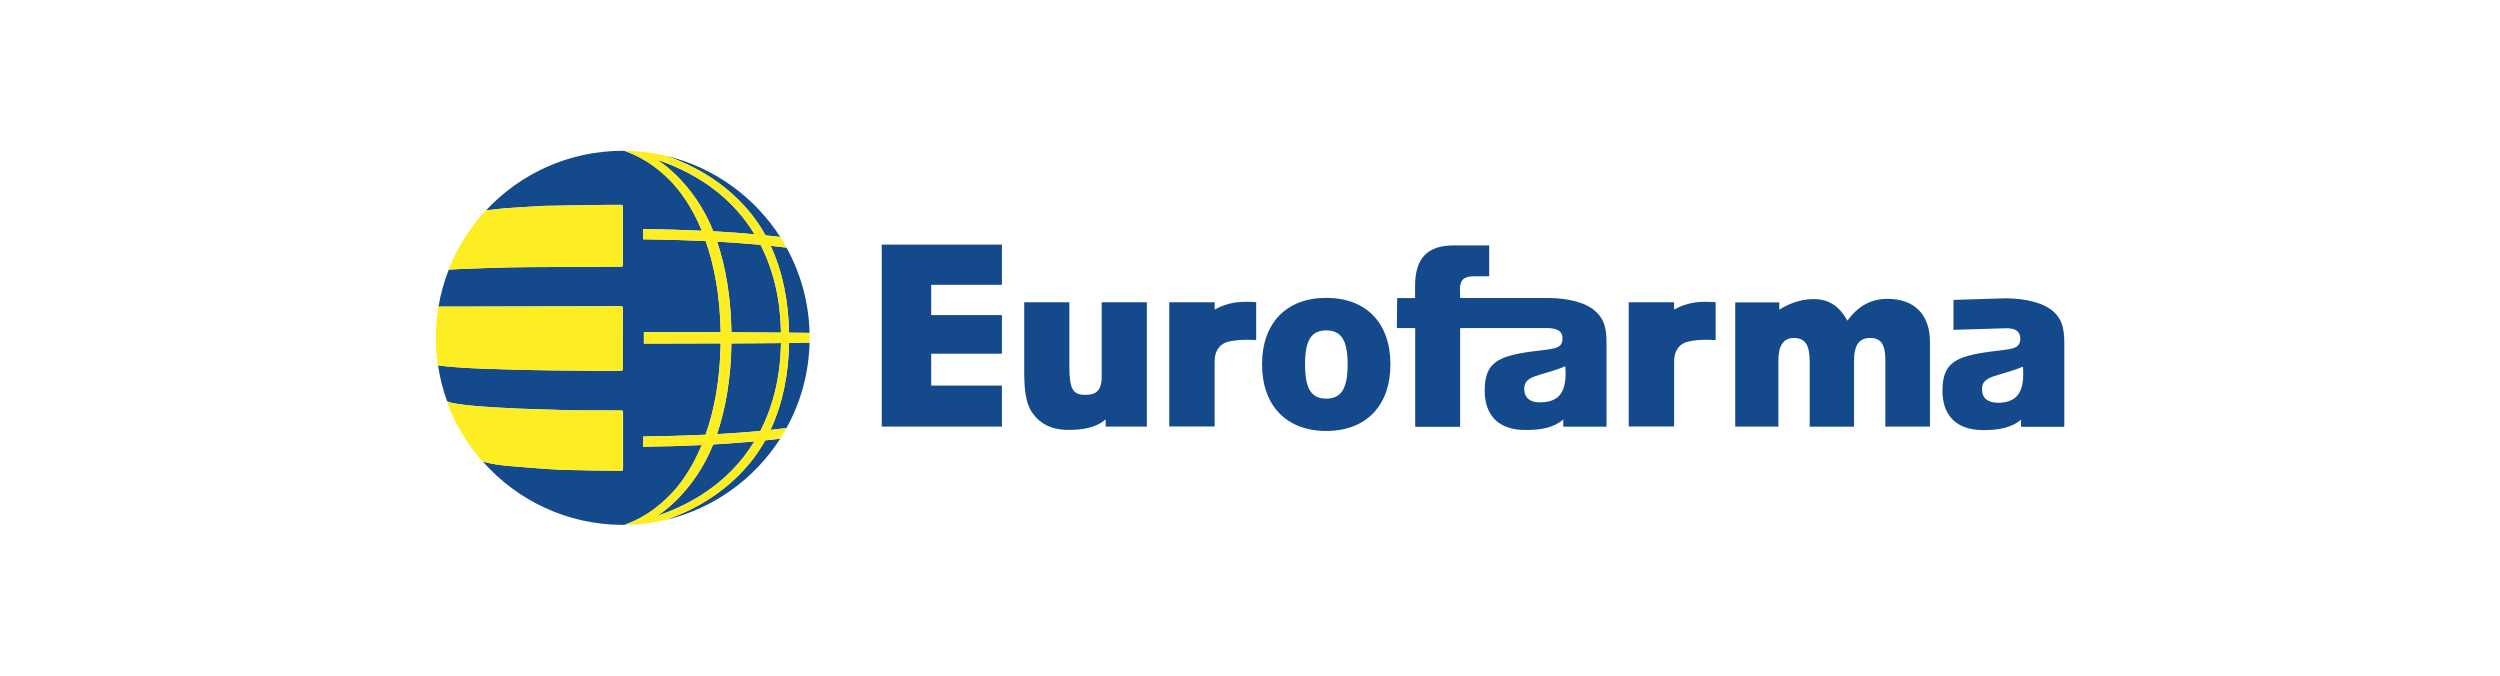 <?xml version="1.0" encoding="UTF-8"?><svg id="a" xmlns="http://www.w3.org/2000/svg" viewBox="0 0 222 60"><defs><style>.l{fill:#fcee23;}.m{fill:#144a8c;}</style></defs><path id="b" class="m" d="M78.3,21.72h10.67v3.57h-6.28v2.69h6.28v3.43h-6.28v2.83h6.28v3.64h-10.67v-16.16Z"/><path id="c" class="m" d="M101.85,37.88h-3.67v-.64c-.86.76-2.14.97-3.54.93-1.24-.04-2.21-.5-2.87-1.38-.78-1.02-.82-2.37-.82-4.28v-5.67h4.01v5.69c0,1.98.29,2.53,1.39,2.53.64,0,1.48-.08,1.48-1.57v-6.65h4.01v11.03Z"/><path id="d" class="m" d="M117.77,26.45c3.56,0,5.7,2.24,5.7,5.9s-2.15,5.92-5.7,5.92-5.7-2.27-5.7-5.92,2.15-5.9,5.7-5.9M117.77,35.4c1.38,0,1.9-.97,1.9-3.04s-.52-3.02-1.9-3.02-1.88.95-1.88,3.02.5,3.04,1.88,3.04"/><path id="e" class="m" d="M110.56,26.8c-1.2,0-2.06.34-2.7.69v-.65h-4.03v11.03h4.03v-5.79h0c0-.81.35-1.52,1.23-1.74,1.03-.26,2.46-.14,2.46-.14v-3.36s-.26-.04-.99-.04"/><path id="f" class="m" d="M151.36,26.8c-1.2,0-2.06.34-2.7.69v-.65h-4.03v11.03h4.03v-5.79h0c0-.81.35-1.52,1.23-1.74,1.03-.26,2.46-.14,2.46-.14v-3.36s-.26-.04-.98-.04"/><path id="g" class="m" d="M167.62,26.54c-1.48,0-2.6.62-3.57,1.93-.76-1.33-1.67-1.91-3-1.91h-.08c-1.2,0-2.31.52-2.97.94v-.65h-3.91v11.03h3.83v-5.92c0-1.29.48-1.95,1.37-1.95,1.03,0,1.41.64,1.41,2.12v5.76h3.94v-5.86c0-1.37.44-2.02,1.43-2.02s1.35.62,1.35,1.97v5.9h3.96v-7.52c0-2.41-1.37-3.82-3.75-3.82"/><path id="h" class="m" d="M141.36,27.39c-.68-.49-2.06-.92-3.86-.93h0s-.04,0-.07,0h0s-7.77,0-7.77,0c0-.13-.02-.62-.02-.72,0-.91.36-1.21,1.31-1.21h1.29v-2.74h-3.12c-2.36,0-3.46,1.12-3.46,3.6v1.08h-1.59l-.03,2.66h1.63v8.77h3.99v-8.77h7.76c.89.02,1.33.29,1.33.91,0,1.02-.84.91-2.78,1.18-2.98.42-4.13,1-4.13,3.46,0,.76.15,1.4.43,1.93h0s0,0,0,0c.55,1.01,1.62,1.57,3.14,1.57.03,0,.06,0,.1,0,1.31.01,2.49-.21,3.31-.93v.64s0,0,0,0h3.67s.17,0,.17,0v-7.4c0-1.48-.23-2.31-1.29-3.1M139,32.52c.02.22.02.45.02.67,0,1.74-.68,2.54-2.3,2.54-.89,0-1.37-.45-1.37-1.19,0-1.27,1.41-1.09,3.64-2.01"/><path id="i" class="m" d="M182.02,27.42c-.68-.49-2.06-.92-3.86-.93h0s-.04,0-.07,0h0s-4.62.14-4.62.14v2.66l4.6-.14c.92-.03,1.33.29,1.33.91,0,1.02-.84.91-2.78,1.18-2.98.42-4.13,1-4.13,3.45,0,.76.15,1.41.43,1.93h0s0,0,0,0c.56,1.01,1.62,1.57,3.14,1.57.03,0,.06,0,.1,0,1.31.01,2.49-.21,3.31-.93v.64s0,0,0,0h3.67s.17,0,.17,0v-7.4c0-1.47-.23-2.31-1.29-3.1M177.37,35.76c-.89,0-1.37-.45-1.37-1.19,0-1.27,1.41-1.09,3.64-2.01.02.22.02.45.02.67,0,1.74-.68,2.54-2.3,2.54"/><path id="j" class="m" d="M63.67,38.55c1.35-.07,2.64-.17,3.85-.28,1.2-2.33,1.79-4.99,1.83-7.8-1.31.01-2.79.02-4.4.03-.04,2.98-.49,5.72-1.28,8.06M67.54,21.74c-1.21-.11-2.51-.21-3.86-.28.79,2.33,1.23,5.07,1.27,8.05,1.6,0,3.09.02,4.4.03-.04-2.81-.62-5.47-1.81-7.79M67.97,20.9c.45.05.89.1,1.32.15-2.28-3.55-5.87-6.18-10.09-7.2,1.06.37,2.28.89,3.54,1.67,2.19,1.34,4.06,3.22,5.23,5.37M70.07,29.54c.67,0,1.28.01,1.82.02-.07-2.74-.8-5.31-2.05-7.57-.45-.06-.92-.11-1.41-.16,1.09,2.36,1.58,4.95,1.63,7.71M68.42,38.18c.49-.05.97-.11,1.42-.17,1.25-2.26,1.98-4.83,2.05-7.58-.54,0-1.16.01-1.82.02-.05,2.76-.55,5.36-1.65,7.72M62.74,44.46c-1.28.8-2.52,1.33-3.59,1.7,4.24-1.01,7.85-3.64,10.13-7.2-.43.05-.88.1-1.33.15-1.18,2.14-3.03,4.01-5.21,5.35M66.99,39.2c-1.16.11-2.39.19-3.66.27-.82,2.06-2.04,3.75-3.32,5.01-.59.57-1.15,1.01-1.66,1.34,1.15-.39,2.57-.98,4.01-1.91,1.99-1.26,3.52-2.87,4.64-4.71M63.34,20.54c1.28.07,2.51.16,3.67.27-1.13-1.86-2.68-3.48-4.69-4.75-1.43-.91-2.84-1.49-3.98-1.88.51.34,1.08.77,1.66,1.34,1.29,1.26,2.52,2.96,3.34,5.03M62.31,39.52c-1.69.08-3.44.13-5.2.15,0-.3,0-.6.01-.91,1.89-.02,3.76-.07,5.54-.16.75-2.11,1.28-4.78,1.34-8.11-2.15,0-4.47.01-6.82.02v-1.02c2.36,0,4.68,0,6.82.01-.05-3.32-.59-5.99-1.33-8.09-1.79-.08-3.66-.14-5.55-.16,0-.31,0-.61-.01-.91,1.77.02,3.53.07,5.22.15-.89-2.16-1.99-3.64-2.92-4.56-1.88-1.87-3.55-2.37-3.91-2.52-.02,0-.04-.01-.06-.02-.04,0-.09,0-.13,0-4.8,0-9.12,2.04-12.15,5.29.66-.08,1.63-.18,1.63-.18,0,0,3.33-.22,3.55-.22s5.58-.1,5.71-.09c.13,0,1.14,0,1.14,0,0,0,.13,0,.13.13v5.2s.02.16-.13.16-7.65.04-7.95.04c-2.04-.01-6.62.17-7.39.22-.41,1.05-.72,2.15-.91,3.28.91,0,2.74,0,2.74,0,0,0,13.38-.03,13.49-.03s.14.08.14.14c0,.78-.03,4.72-.01,5.47,0,.13-.15.13-.15.13h-2.33s-3.26-.04-4.35-.05c-1.47-.01-4.24-.1-5.85-.15-1.75-.06-3.3-.22-3.66-.28-.02,0-.04,0-.06-.01.16,1.1.43,2.17.8,3.19.39.22,1.62.32,2,.37.69.09,3.54.26,4.22.28.51.01,4.63.16,5.07.16.47,0,4.03,0,4.19.01.16,0,.15.14.15.14,0,0,0,4.94,0,5.09,0,.14-.15.13-.15.13-.34,0-4.15-.05-5.29-.09-1.14-.04-4.43-.31-5.11-.38-1-.11-1.73-.31-1.91-.36,3.04,3.45,7.5,5.63,12.46,5.63.04,0,.09,0,.13,0,0,0,0,0,.01,0h.04c.36-.16,2.03-.67,3.91-2.55.92-.92,2.02-2.39,2.91-4.53"/><path id="k" class="l" d="M48.45,32.89c1.09,0,4.35.04,4.35.04h2.35s.15.01.15-.12c0-.76,0-4.68,0-5.47,0-.06-.03-.14-.14-.14s-13.49.03-13.49.03c0,0-1.83,0-2.74,0-.15.9-.23,1.83-.23,2.77,0,.83.06,1.64.18,2.44.02,0,.04,0,.06.01.36.06,1.91.22,3.66.28,1.61.06,4.39.14,5.86.15M47.22,23.72c.3,0,7.8-.04,7.95-.04s.13-.16.13-.16v-5.2c0-.13-.13-.13-.13-.13,0,0-1,0-1.14,0-.13,0-5.49.09-5.71.09s-3.55.22-3.55.22c0,0-.97.1-1.63.18-1.41,1.52-2.54,3.3-3.31,5.26.77-.05,5.34-.23,7.39-.22M55.15,36.45c-.16,0-3.72-.02-4.19-.01-.44,0-4.56-.15-5.07-.16-.68-.02-3.53-.18-4.22-.28-.38-.05-1.61-.15-2-.37.72,1.99,1.8,3.8,3.17,5.35.18.05.91.26,1.9.36.69.07,3.98.34,5.12.38,1.14.04,4.96.1,5.29.09,0,0,.15,0,.15-.13,0-.14,0-5.09,0-5.09,0,0,.01-.13-.15-.14M71.9,29.56c-.55,0-1.16-.02-1.83-.02-.05-2.76-.54-5.36-1.63-7.71.49.05.96.11,1.41.16-.18-.32-.37-.64-.56-.95-.43-.05-.87-.1-1.32-.15-1.18-2.16-3.05-4.03-5.23-5.37-1.26-.78-2.49-1.3-3.54-1.67-1.21-.29-2.47-.45-3.77-.46.02,0,.05.01.06.02.36.15,2.03.65,3.91,2.52.93.92,2.03,2.39,2.92,4.56-1.69-.08-3.45-.13-5.22-.15,0,.3,0,.6.01.91,1.89.02,3.76.07,5.55.16.74,2.1,1.27,4.77,1.33,8.09-2.15,0-4.47-.01-6.82-.01v1.02c2.36,0,4.68,0,6.82-.02-.05,3.33-.59,6-1.34,8.11-1.79.08-3.66.14-5.54.16,0,.31,0,.61-.01.91,1.77-.02,3.52-.07,5.2-.15-.89,2.15-1.98,3.62-2.91,4.53-1.88,1.88-3.55,2.39-3.91,2.53h-.04s0,.02-.01.02c1.28,0,2.52-.16,3.72-.45,1.07-.37,2.31-.9,3.59-1.7,2.17-1.34,4.03-3.2,5.21-5.35.46-.05.9-.1,1.33-.15.2-.31.39-.62.56-.95-.46.06-.93.11-1.42.17,1.1-2.36,1.6-4.96,1.65-7.72.67,0,1.28-.01,1.83-.02,0-.15,0-.29,0-.44s0-.29,0-.43M60,15.51c-.58-.57-1.15-1-1.66-1.34,1.14.39,2.55.97,3.98,1.88,2.01,1.27,3.56,2.89,4.69,4.75-1.16-.11-2.39-.19-3.67-.27-.82-2.07-2.04-3.77-3.34-5.03M62.35,43.91c-1.44.92-2.86,1.51-4.01,1.9.51-.34,1.08-.77,1.66-1.34,1.29-1.25,2.5-2.95,3.32-5.01,1.27-.07,2.5-.16,3.66-.27-1.12,1.84-2.65,3.45-4.64,4.71M67.52,38.27c-1.21.11-2.5.21-3.85.28.8-2.34,1.24-5.08,1.28-8.06,1.61,0,3.09-.02,4.4-.03-.04,2.81-.63,5.47-1.83,7.8M64.95,29.51c-.04-2.97-.48-5.71-1.27-8.05,1.35.08,2.65.17,3.86.28,1.19,2.33,1.77,4.98,1.81,7.79-1.31-.01-2.79-.02-4.4-.03"/></svg>